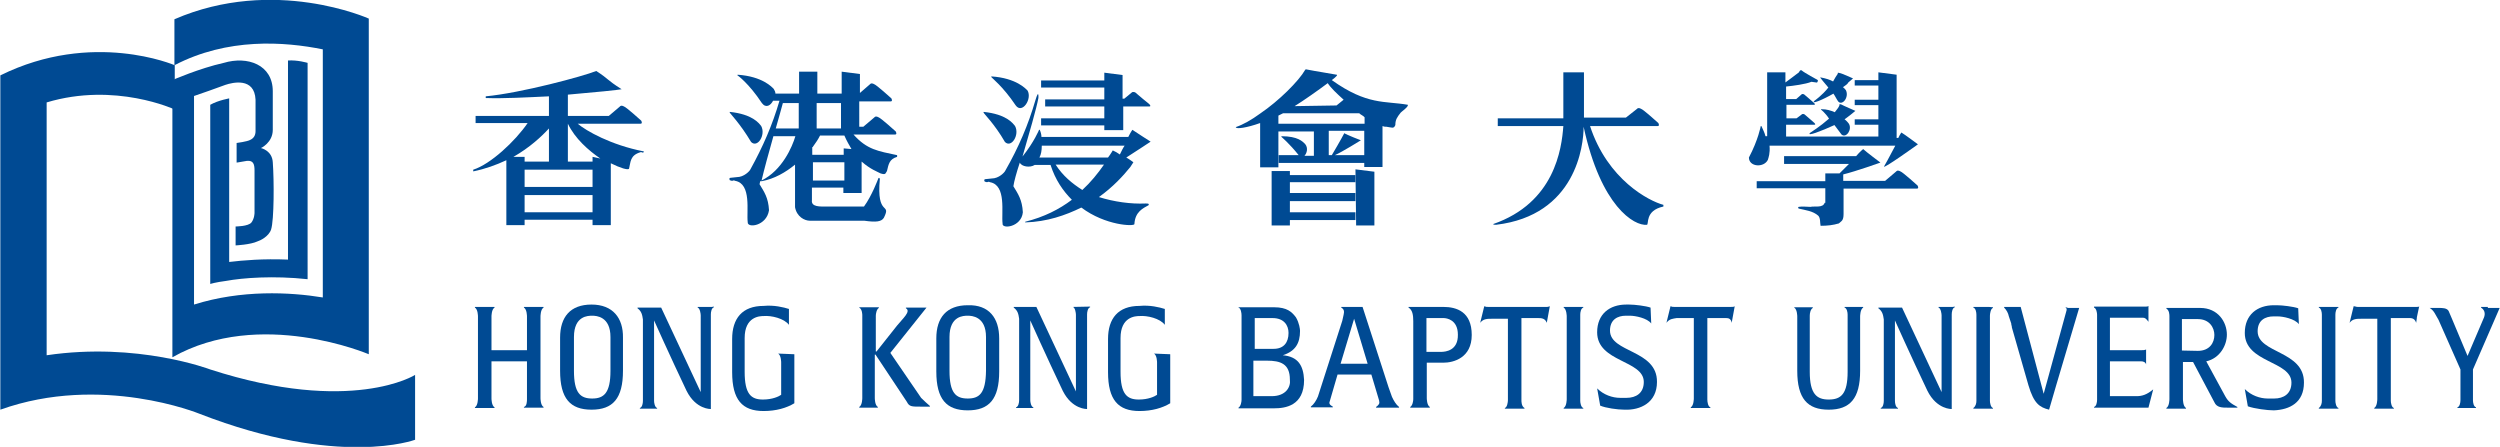 <?xml version="1.0" encoding="utf-8"?>
<!-- Generator: Adobe Illustrator 26.0.1, SVG Export Plug-In . SVG Version: 6.00 Build 0)  -->
<svg version="1.1" id="Layer_1" xmlns="http://www.w3.org/2000/svg" xmlns:xlink="http://www.w3.org/1999/xlink" x="0px" y="0px"
	 width="739.6px" height="132.2px" viewBox="0 0 739.6 132.2" style="enable-background:new 0 0 739.6 132.2;" xml:space="preserve"
	>
<style type="text/css">
	.st0{fill-rule:evenodd;clip-rule:evenodd;fill:#004A93;}
</style>
<g id="Layer_1_00000176759755265204181820000007618740683649369273_">
	<g>
		<g>
			<path class="st0" d="M190.5,44.8c-9.8-1.9-17.1-6.1-19.6-8.2h9.3h9.3c0.7,0,0.2-0.9,0.2-0.9s-4.4-4-5.1-4.2c-0.9-0.5-1.2,0-1.2,0
				l-3.3,2.8l0,0H168V28c8.2-0.7,15-1.4,15.9-1.6c-4.7-3-3.5-2.8-7.5-5.4c-4,1.6-22.2,6.5-32.7,7.5V29c5.1,0.2,12.2-0.2,18.7-0.5
				v5.8h-21.7v2.1h15.4c-3.7,5.4-11,12.2-16.1,13.8v0.5c3.5-0.7,6.8-1.9,9.8-3.3v19.2h5.4V65h20.1v1.6h5.4V48.3
				c2.8,1.4,5.1,2.1,5.4,1.6c0.5-1.9,0.2-4,3.5-4.9C190.2,45,190.2,45.5,190.5,44.8z M151.9,46.4c4.9-2.8,8.4-6.1,10.5-8.4v9.8h-7.2
				v-1.4L151.9,46.4z M175.3,62.8h-20.1v-5.1h20.1V62.8z M175.3,55.3h-20.1v-5.1h20.1V55.3z M175.3,46.4v1.4H168V36.6l0,0
				c2.1,4.4,6.1,7.9,9.6,10.3L175.3,46.4z"/>
			<path class="st0" d="M539.8,60c-0.5,1.6-3,0.9-4.2,1.2c-1.2,0-2.3-0.2-3.5,0c-0.2,0.2-0.2,0.2,0,0.5c2.1,0.5,4.2,0.7,5.8,2.1
				c0.7,0.7,0.5,2.1,0.7,3c2.1,0,3.7-0.2,5.4-0.7c0.7-0.7,1.4-0.7,1.4-2.8l0,0v-7.5h20.1l0,0c0.9,0,1.4,0,1.6,0
				c0.7,0,0.2-0.9,0.2-0.9s-4.4-4-5.1-4.2c-0.9-0.5-1.2,0-1.2,0l-3.3,2.8l0,0h-12.4v-1.9c3.7-0.9,11-3.5,11-3.5s-4.4-3.3-5.1-4
				c0,0-0.9,0.7-2.1,2.1h-21.3v2.3H547c-0.9,0.9-1.6,1.6-2.8,2.8H540v2.3h-20.3v2.1H540V60H539.8z"/>
			<path class="st0" d="M548.9,32.8c0,0-3.7-1.6-4.2-1.9c-0.7-0.2-0.5,0-0.5,0.2c-0.2,0.7-0.9,1.4-1.4,2.1c-1.2-0.5-2.3-0.9-4-0.9
				c0,0-0.2,0.2,0,0.2c0,0,1.2,0.9,2.3,2.6c-2.6,2.3-5.6,4.2-5.6,4.2c-1.2,1.2,3.3-0.5,7.2-2.3c0.7,0.9,1.4,1.9,2.1,2.8
				c1.4,1.2,3.3-1.6,2.1-3.3c-0.2-0.2-0.5-0.7-1.2-1.2c0.7-0.5,1.2-0.9,1.6-1.2L548.9,32.8z"/>
			<path class="st0" d="M523,47.3c0.2-0.7,0.7-1.9,0.5-4.2h37.2c-0.9,1.6-1.9,3.7-3.3,6.1c-0.7,1.2,10-6.5,10-6.5s-4-3-4.9-3.5
				c0,0-0.5,0.7-0.9,1.6h-0.5V22.1l-5.4-0.7v2.3h-7v1.6h7v4.2h-7v1.6h7v4.2h-7v1.6h7v3.5h-27.3v-3.5h2.8l0,0h5.6c0.5,0,0-0.5,0-0.5
				s-2.6-2.3-3-2.6c-0.5-0.2-0.7,0-0.7,0l-1.6,1.2h-3v-4h2.8h2.6h2.8c0.5,0,0-0.5,0-0.5s-2.6-2.3-3-2.6c-0.5-0.2-0.7,0-0.7,0
				l-1.6,1.4h-3v-3.7c2.1-0.2,5.8-0.7,7.5-1.4l1.4,0.2c0.5,0.2,0.5-0.7,0.5-0.7s-4.2-2.3-4.7-2.8s-0.9,0.5-0.9,0.5l-4,3v-3h-5.4
				v18.9h-0.5c-0.2-0.9-0.7-1.9-1.2-3c-0.2,0-0.2,0-0.2,0s-0.7,4-3.5,9.3C517.4,49.4,521.8,49.7,523,47.3z"/>
			<path class="st0" d="M536.8,29.8c-1.2,1.2,2.3-0.2,5.6-2.1c0.5,0.7,0.9,1.6,1.4,2.3c1.2,1.4,3.3-1.2,2.3-3.3
				c-0.2-0.2-0.5-0.7-0.9-0.9c0.7-0.5,1.4-0.9,1.6-1.4l1.4-1.2c0,0-3.5-1.6-4-1.6c-0.7-0.2-0.5,0-0.5,0.2c-0.5,0.7-0.9,1.4-1.4,2.3
				c-0.9-0.5-2.1-0.9-3.7-1.2c0,0-0.2,0.2,0,0.2c0,0,0.9,1.2,2.3,2.8C539.1,28.2,536.8,29.8,536.8,29.8z"/>
			<path class="st0" d="M261.5,64.4c2.3-4.7-2.3,0-1.2-11.5c-0.2-0.5-0.5-0.2-0.5,0c0,0-1.9,5.1-4.2,8.2c-0.7,0-8.2,0-11,0
				c-1.9,0-4.7,0.2-4.4-1.9v-3.7h9.3v1.6h5.4v-9.3c2.6,2.3,4.7,3,5.6,3.5c1.6,0.5,1.4,0,1.9-0.7c0.5-2.1,0.7-3.5,3-4.2
				c0,0,0-0.2,0-0.5c-5.6-1.2-8.9-1.6-12.9-6.1h3h9.3c0.7,0,0.2-0.9,0.2-0.9s-4.4-4-5.1-4.2c-0.9-0.5-1.2,0-1.2,0l-3.3,2.8h-1.2V30
				c0.9,0,8.4,0,9.3,0c0.7,0,0.2-0.9,0.2-0.9s-4.4-4-5.1-4.2c-0.9-0.5-1.2,0-1.2,0l-3,2.6v-5.6l-5.4-0.7v6.5h-7.2v-6.5h-5.4v6.5h-7
				c0-0.5-0.2-0.9-0.5-1.4c-0.5-0.5-3.3-3.7-10.7-4.2c0,0.2-0.2,0.2,0,0.2c0,0,3.3,2.3,7.2,8.2c1.2,1.6,2.6,0.7,3.3-0.7h1.9
				c-2.1,7.2-4.9,13.6-8.6,20.3c-0.2,0.5-1.9,2.3-4,2.3l-1.9,0.2c-0.2,0-0.5,0.2-0.2,0.7c1.2,0.5,0.7-0.2,1.6,0.2
				c4.9,0.9,3.3,9.1,3.7,12.2c-0.2,1.9,5.6,1.2,6.3-3.5c-0.2-3.7-1.4-5.4-2.8-7.7c0-0.2,0.2-0.7,0.2-0.9c0,0,0.2,0,0.5,0
				c3.7-0.7,7-2.6,9.8-4.9v11.5l0,0v0.9l0,0v0.2c0.5,2.8,2.8,4,4.4,4c5.4,0,11.5,0,16.1,0C259.2,65.8,260.8,65.6,261.5,64.4z
				 M241.6,30.5h7.2V38h-7.2V30.5z M240.5,43.4c0.9-1.2,1.6-2.3,2.1-3.3h7.2c0.7,1.6,1.4,2.8,2.1,4l-2.3-0.2v1.9h-9.3v-2.3h0.2V43.4
				z M240.5,48h9.3v5.4h-9.3V48z M225.3,53.4L225.3,53.4c0.7-3,2.1-8.2,3.5-13.1h6.5C234.4,43.4,231.4,50.4,225.3,53.4z M236.3,38
				h-6.8c0.9-3,1.6-5.8,2.1-7.5h4.7V38z"/>
			<path class="st0" d="M222.2,42c1.9,1.9,4.4-2.1,3-4.7c-0.7-0.9-2.6-3.5-9.3-4.2c0,0.2-0.2,0.2,0,0.2
				C215.9,33.5,219,36.6,222.2,42z"/>
			<polygon class="st0" points="381.6,53.9 381.6,57.1 401,57.1 401,59.5 381.6,59.5 381.6,62.8 401,62.8 401,65.1 381.6,65.1 
				381.6,66.7 376.2,66.7 376.2,50.6 381.6,50.6 381.6,51.8 401,51.8 401,53.9 			"/>
			<path class="st0" d="M394,23.7c1.2-0.9,1.9-1.6,1.4-1.6c-2.6-0.5-5.6-0.9-9.1-1.6l-0.2,0.2c-1.9,3.3-7.7,9.1-13.3,12.9l0,0l0,0
				c-2.6,1.9-5.1,3.3-7.2,4c0,0.7,3.3,0.2,7.2-1.2v13.1h5.4V34.2c0.5-0.2,0.9-0.5,1.4-0.7h15.7l0,0h6.8c0.5,0.5,1.2,0.7,1.6,1.2v1.9
				h-25.5v2.3h10.5v7.2h-2.8c0.7-0.7,1.2-2.3,0.2-3.5c-0.7-0.7-2.1-2.3-7-2.3v0.2c0,0,2.3,1.9,5.1,5.4h-6.1v2.3h25.5v1.2h5.4V37.3
				c0.5,0.2,0.7,0.2,1.2,0.2c1.6,0.2,2.1,0.7,2.6-0.5c0-1.6,0.5-2.3,1.6-3.7c0.5-0.5,1.9-1.4,2.1-2.1V31
				C409.7,29.8,404.5,31.2,394,23.7z M395.4,31.2L395.4,31.2L383,31.4c2.6-1.6,7-4.7,9.8-6.8c0.9,1.4,2.6,3,4.7,4.9L395.4,31.2z
				 M403.8,45.9h-8.9c2.1-0.9,7.7-4.4,7.7-4.4s-4.2-1.6-4.9-2.1c0,0-1.2,2.3-3.7,6.5h-0.9v-7.2h10.5v7.2H403.8z"/>
			<polygon class="st0" points="406.6,66.7 406.6,50.8 401,50.1 401.2,66.7 			"/>
			<path class="st0" d="M470.4,37.3h10.7c0,0,8.6,0,9.3,0s0.2-0.9,0.2-0.9s-4.4-4-5.1-4.2c-0.9-0.5-1.2,0-1.2,0l-3.3,2.6l0,0h-12.4
				V21.4h-6.1V35h-19.4v2.3h19.4c-0.5,6.8-2.6,22.7-20.8,29c0.2,0.2,0.5,0.2,0.9,0.2c23.6-2.8,25.9-23.4,25.9-29
				c5.1,23.6,15,29.4,18.7,29c0.7,0-0.7-4.2,4.9-5.4v-0.5C487.9,59.5,475.6,53.2,470.4,37.3z"/>
			<path class="st0" d="M300.5,31.2c1.9,2.6,4.9-1.9,3.5-4.4c-0.5-0.5-3.3-3.7-10.7-4.2c0,0.2-0.2,0.2,0,0.2
				C293.3,23,296.6,25.4,300.5,31.2z"/>
			<path class="st0" d="M302.6,62.8c-0.2-3.7-1.4-5.4-2.8-7.7c0.2-1.4,0.9-4,1.9-7c0.5,1.2,3,1.6,4.4,0.7h4.7
				c1.4,4.4,3.7,7.7,6.3,10.3c-3.7,2.8-8.2,5.1-13.8,6.5c0,0,0,0.5,0,0.2c6.5-0.2,11.9-2.1,16.6-4.4c7.2,5.4,15.7,5.6,15.7,4.9
				c0.2-3.7,2.6-4.7,4.2-5.6c0.2-0.5-0.2-0.5-0.9-0.5c-4.4,0.2-9.3-0.5-13.8-1.9c4.2-3,7.2-6.3,9.3-8.9l0.9-1.4c0,0-0.9-0.7-2.1-1.4
				c3-1.9,7.2-4.7,7.2-4.7s-4.4-2.8-5.4-3.5c0,0-0.5,0.7-1.2,2.1h-25.7c0-0.7-0.2-1.4-0.5-2.1c-0.2,0-0.2,0-0.2,0s-1.4,3.5-4.9,7.9
				c1.9-6.5,4.2-14.5,4.7-17.3c0,0,0.2-3-0.9,0.7c-2.1,7.2-4.9,13.8-8.9,20.8c-0.2,0.5-1.9,2.3-4,2.3l-1.9,0.2
				c-0.2,0-0.5,0.2-0.2,0.7c1.2,0.5,0.7-0.2,1.6,0.2c4.9,0.9,3.3,9.1,3.7,12.2C296.3,67.9,302.2,67.2,302.6,62.8z M320.2,56.2
				c-3-1.9-5.8-4.2-7.9-7.5h14.3C324.8,51.3,322.7,53.9,320.2,56.2z M308.2,43.1h24.5c-0.5,0.7-0.9,1.6-1.4,2.6
				c-0.7-0.5-1.4-0.9-2.1-1.2c0,0-0.7,1.2-1.4,2.1h-20.3C308,45.7,308.2,44.5,308.2,43.1z"/>
			<path class="st0" d="M297.3,42c1.9,1.9,4.4-2.1,3-4.7c-0.7-0.9-2.6-3.5-9.3-4.2c0,0.2-0.2,0.2,0,0.2
				C290.9,33.5,294.2,36.6,297.3,42z"/>
			<path class="st0" d="M326.9,38.5h5.4v-7h1.4l0,0h6.3c0.7,0,0-0.7,0-0.7s-3.7-3-4.2-3.5c-0.7-0.2-0.9,0-0.9,0l-2.3,1.9h-0.5v-7
				l-5.4-0.7v2.3H308v2.1h18.7v3.5h-17.5v2.1h17.5V35H308v2.1h18.7v1.4H326.9z"/>
			<path class="st0" d="M155.9,90.8H155V91c0.9,0.5,0.9,2.6,0.9,2.6v10h-10.5v-10c0,0,0-2.1,0.9-2.6v-0.2h-5.8V91
				c0.9,0.5,0.9,2.6,0.9,2.6v24.3c0,0,0,2.1-0.9,2.6v0.2h5.8v-0.2c-0.9-0.5-0.9-2.6-0.9-2.6v-11h10.5v11.2c0,0.5,0,2.1-0.9,2.3v0.2
				h5.8v-0.2c-0.9-0.5-0.9-2.6-0.9-2.6l0,0V93.6c0,0,0-2.1,0.9-2.6v-0.2h-0.9C159.8,90.8,155.9,90.8,155.9,90.8z"/>
			<path class="st0" d="M230.2,104.6c0.9,0.5,0.9,2.6,0.9,2.6l0,0v9.6c-0.7,0.5-2.6,1.4-5.4,1.4c-3.5,0-5.4-1.6-5.4-8.2v-10
				c0-6.3,4.4-6.5,5.6-6.5c2.3-0.2,6.1,0.7,7.5,2.6l0,0v-4.7c-1.6-0.5-4.4-1.2-7.5-0.9c-6.3,0-9.3,3.7-9.3,9.8v9.8
				c0,8.2,3,11.5,9.3,11.5c3.7,0,6.8-0.9,9.1-2.3v-14.5L230.2,104.6L230.2,104.6z"/>
			<path class="st0" d="M210.6,90.8h-3.3l0,0h-0.9V91c0.7,0.2,0.9,1.9,0.9,2.3V116l-11.7-25h-5.4l0,0h-1.6v0.2
				c1.2,0.9,1.4,1.9,1.6,3.3v24.1c0,0.7-0.2,1.9-0.9,2.1v0.2h0.9h3.3h0.9v-0.2c-0.7-0.2-0.9-1.6-0.9-2.1V94.8l0,0
				c0,0,4.7,10.5,9.6,20.8c2.8,5.6,7.2,5.4,7.2,5.4V93c0-0.7,0.2-1.9,0.9-2.1v-0.2L210.6,90.8L210.6,90.8z"/>
			<path class="st0" d="M175,90.1c-6.3,0-9.3,3.7-9.3,9.8v9.8c0,8.2,3,11.5,9.3,11.5s9.3-3.3,9.3-11.5v-9.8
				C184.4,94.1,181.3,90.1,175,90.1z M180.6,109.7c0,6.5-1.9,8.2-5.4,8.2s-5.4-1.6-5.4-8.2v-10c0-6.3,4.2-6.3,5.4-6.3
				s5.4,0.2,5.4,6.3V109.7z"/>
			<path class="st0" d="M317.4,90.8c0.7,0.2,0.9,1.9,0.9,2.3v22.7l-11.7-25h-2.3l0,0h-4.4V91c1.2,0.9,1.4,1.9,1.6,3.3v24.1
				c0,0.7-0.2,1.9-0.9,2.1v0.2h0.9h3.3h0.9v-0.2c-0.7-0.2-0.9-1.6-0.9-2.1V94.8l0,0c0,0,4.7,10.5,9.6,20.8c2.8,5.6,7.2,5.4,7.2,5.4
				V93c0-0.7,0.2-1.9,0.9-2.1v-0.2L317.4,90.8L317.4,90.8z"/>
			<path class="st0" d="M272.5,117.7l-9.1-13.3L274.1,91h-0.9l0,0H268v0.2c1.6,0.9-0.9,3-2.6,5.1l0,0l-6.1,7.7h-0.2V93.4
				c0-0.5,0.2-1.9,0.9-2.3v-0.2h-5.8V91c0.9,0.5,0.9,2.1,0.9,2.3v24.5l0,0c0,0,0,2.1-0.9,2.6v0.2h0.9l0,0h3.7l0,0h0.9v-0.2
				c-0.9-0.5-0.9-2.6-0.9-2.6v-12.9h0.2l9.3,14c0.7,1.4,1.4,1.4,4,1.4h2.8v-0.2C274.4,119.5,273.4,118.6,272.5,117.7z"/>
			<path class="st0" d="M341.4,104.6c0.9,0.5,0.9,2.6,0.9,2.6l0,0v9.6c-0.7,0.5-2.6,1.4-5.4,1.4c-3.5,0-5.4-1.6-5.4-8.2v-10
				c0-6.3,4.4-6.5,5.6-6.5c2.3-0.2,6.1,0.7,7.5,2.6l0,0v-4.7c-1.6-0.5-4.4-1.2-7.5-0.9c-6.3,0-9.3,3.7-9.3,9.8v9.8
				c0,8.2,3,11.5,9.3,11.5c3.7,0,6.8-0.9,9.1-2.3v-14.5L341.4,104.6L341.4,104.6z"/>
			<path class="st0" d="M286.3,90.3c-6.3,0-9.3,3.7-9.3,9.8v9.8c0,8.2,3,11.5,9.3,11.5s9.3-3.3,9.3-11.5v-9.8
				C295.6,94.1,292.6,90.1,286.3,90.3z M286.3,117.9c-3.5,0-5.4-1.6-5.4-8.2v-10c0-6.3,4.2-6.3,5.4-6.3s5.4,0.2,5.4,6.3v10
				C291.6,116.3,289.8,117.9,286.3,117.9z"/>
			<path class="st0" d="M467.2,90.8h-3.7l0,0h-0.9V91c0.9,0.5,0.9,2.6,0.9,2.6l0,0v24.5l0,0c0,0,0,2.1-0.9,2.6v0.2h5.8v-0.2
				c-0.7-0.2-0.9-1.6-0.9-2.1V93.1c0-0.7,0.2-1.9,0.9-2.1v-0.2H467.2L467.2,90.8z"/>
			<path class="st0" d="M512,90.8h-16.6l0,0c-0.5,0-0.7,0-1.2-0.2l0,0l-1.2,4.9l0,0c0.9-1.2,1.9-1.2,3-1.4h5.1v23.8l0,0
				c0,0,0,2.1-0.9,2.6v0.2h5.8v-0.2c-0.7-0.2-0.9-1.6-0.9-2.3V94.1h5.6c0.7,0,1.4,0.2,1.6,1.4l0,0l0.9-4.9l0,0
				C513,90.8,512.5,90.8,512,90.8z"/>
			<path class="st0" d="M476.3,97.8c0-3.3,2.3-4.4,4.7-4.4c0.5,0,1.2,0,1.2,0l0,0c1.6,0,5.1,0.7,6.3,2.3l-0.2-4.7
				c-1.4-0.5-4.7-0.9-6.3-0.9v0.5v-0.5c-0.2,0-0.7,0-0.9,0c-4.9,0-8.6,2.8-8.6,8.2c0,8.9,13.8,8.2,13.8,14.7c0,3.3-2.3,4.7-5.1,4.7
				h-1.9c-2.3,0-4.9-0.9-6.8-2.8l0.9,5.1c1.6,0.7,5.1,1.2,7.2,1.2c4.7,0.2,9.6-2.1,9.6-8.2C490.3,103.4,476.3,104.4,476.3,97.8z"/>
			<path class="st0" d="M457.6,90.8h-17.1l0,0h-0.2c-0.5,0-0.7,0-1.2-0.2l0,0l-1.2,4.9l0,0c0.9-1.2,2.1-1.2,3.5-1.2l0,0h4.7v24.1
				c0,0.5-0.2,2.1-0.9,2.3v0.2h5.8v-0.2c-0.9-0.5-0.9-1.9-0.9-2.3V94.1h4.9l0,0c0.9,0,2.1,0,2.6,1.4l0,0l0.9-4.9l0,0
				C458,90.8,457.8,90.8,457.6,90.8z"/>
			<path class="st0" d="M379.5,105.1L379.5,105.1c3.7-1.2,5.1-3.5,5.1-7.2c0-0.5-0.2-2.3-1.2-4c-1.2-1.6-2.6-3-6.5-3h-9.6l0,0h-0.9
				V91c0.7,0.2,0.9,1.6,0.9,2.3v25c0,0.5-0.2,1.9-0.9,2.3v0.2h5.8l0,0h4.7c3.3,0,8.9-0.7,8.9-8.4C385.6,108.1,384,105.5,379.5,105.1
				z M371.1,94.1h5.4c3.3,0,4.7,2.1,4.7,4.4c0,2.8-1.4,4.7-4.4,4.7h-5.6v-9.1H371.1z M376.2,117.2h-5.4v-10.5h4c4,0,6.8,0.9,6.8,5.6
				C381.9,114.4,380.5,117.2,376.2,117.2z"/>
			<path class="st0" d="M427,90.8h-8.9l0,0h-1.4V91c1.2,0.7,1.4,2.3,1.4,4v1.4v0.2l0,0v21.5c0,0.5-0.2,1.9-0.9,2.3v0.2h5.8v-0.2
				c-0.9-0.5-0.9-2.6-0.9-2.6v-10.5h4.9c3,0,8.4-1.4,8.4-8.2C435.4,92.2,430.9,90.8,427,90.8z M426.3,104.1H422v-10h5.1
				c0.9,0,4.2,0.5,4.2,4.9C431.4,103.7,427.7,104.1,426.3,104.1z"/>
			<path class="st0" d="M410.8,114.6L410.8,114.6l-7.7-23.8h-4.9l0,0h-1.4V91c0.9,0.5,0.9,1.2,0.7,2.1l-0.2,0.9
				c0,0.2-0.2,0.7-0.2,0.9l0,0l-7.2,22.4c-0.5,1.2-1.2,2.3-2.1,3v0.2h6.5v-0.2c-0.9-0.5-1.2-0.9-0.9-1.6l2.3-7.9h10l2.3,7.7
				c0.2,0.9,0,1.2-0.9,1.9v0.2h6.8v-0.2c-0.9-0.7-1.6-1.9-2.1-3L410.8,114.6z M396.6,107.6l4-13.3l0,0l4,13.3H396.6z"/>
			<path class="st0" d="M588.4,90.8h-3.7l0,0h-0.9V91c0.7,0.2,0.9,1.4,0.9,2.1v25.5c0,0.7-0.2,1.6-0.9,2.1v0.2h5.8v-0.2
				c-0.7-0.2-0.9-1.6-0.9-2.1V93.4c0-0.5,0.2-2.1,0.9-2.3v-0.2L588.4,90.8L588.4,90.8z"/>
			<path class="st0" d="M610.9,90.8L610.9,90.8c0.5,0.2,0.5,0.7,0.5,0.9l-6.8,24.8l0,0l-6.8-25.7h-4.2l0,0h-0.7V91
				c0.7,0.7,1.2,1.6,1.4,2.6l0.7,2.1c0,0.5,0.2,0.7,0.2,1.2l0,0l4.9,17.1c1.6,5.4,3.3,6.5,6.1,7.2l2.1-7.2l6.8-22.9h-3.3L610.9,90.8
				z"/>
			<path class="st0" d="M632.1,117.2h-0.5h-0.2l0,0h-7.2v-10.3h9.3c0.5,0,1.2,0.2,1.4,0.9l0,0v-4.4l0,0c-0.5,0.2-0.9,0.2-1.4,0.2
				h-1.6l0,0h-7.7V94h9.8c0.5,0,0.9,0.2,1.6,1.2l0,0v-4.7l0,0c-0.2,0.2-0.5,0.2-0.7,0.2h-0.7l0,0h-13.8l0,0h-0.9V91
				c0.7,0.2,0.9,1.6,0.9,2.1v25.2c0,0.7-0.2,1.9-0.9,2.1v0.2h5.8l0,0h9.6l0,0h0.7l1.4-5.4l0,0C635.2,116.7,633.8,117.2,632.1,117.2z
				"/>
			<path class="st0" d="M690.6,90.8h-3.7l0,0H686V91c0.7,0.2,0.9,1.4,0.9,2.1v25.5c0,0.7-0.2,1.6-0.9,2.1v0.2h5.8v-0.2
				c-0.7-0.2-0.9-1.6-0.9-2.1V93.1c0-0.7,0.2-1.9,0.9-2.1v-0.2H690.6L690.6,90.8z"/>
			<path class="st0" d="M736.1,90.8L736.1,90.8H734V91c1.4,0.9,1.2,2.3,0.7,3.3l-4.7,11l-4.7-11.2l-0.9-2.1
				c-0.5-0.9-1.9-0.9-2.8-0.9h-2.8c1.4,0.9,1.6,1.9,2.6,3.5l6.5,14.7v9.1c0,0.7-0.2,1.9-0.9,2.1v0.2h0.9l0,0h3.7l0,0h0.9v-0.2
				c-0.7-0.2-0.9-1.4-0.9-2.1v-9.1l6.3-14.5l0,0l1.6-3.7H736v-0.3H736.1z"/>
			<path class="st0" d="M714.9,90.8H698h-0.5c-0.5,0-0.7-0.2-1.2-0.2l0,0l-1.2,4.9l0,0c0.9-1.2,2.1-1.2,3.5-1.2l0,0h4.7v23.8l0,0
				c0,0,0,2.1-0.9,2.6v0.2h5.8v-0.2c-0.7-0.2-0.9-1.6-0.9-2.1V94.1h4.9l0,0c0.9,0,2.1-0.2,2.6,1.4l0,0l0.2-1.4l0,0v-0.2l0.7-3.3l0,0
				C715.6,90.8,715.3,90.8,714.9,90.8z"/>
			<path class="st0" d="M667.9,98c0-3.3,2.3-4.4,4.7-4.4c0.5,0,1.2,0,1.2,0l0,0c1.6,0,5.1,0.7,6.3,2.3l-0.2-4.7
				c-1.4-0.5-4.7-0.9-6.3-0.9v0.5v-0.5c-0.2,0-0.7,0-0.9,0c-4.9,0-8.6,2.8-8.6,8.2c0,8.9,13.8,8.2,13.8,14.7c0,3.3-2.3,4.7-5.1,4.7
				h-1.9c-2.3,0-4.9-0.9-6.8-2.8l0.9,5.1c1.9,0.7,5.8,1.2,7.7,1.2l0,0c4.7-0.2,8.9-2.3,8.9-8.2C681.7,103.7,667.9,104.6,667.9,98z"
				/>
			<path class="st0" d="M577.7,90.8h-3.3l0,0h-0.9V91c0.7,0.2,0.9,1.9,0.9,2.3V116l-11.7-25h-5.4l0,0h-1.6v0.2
				c1.2,0.9,1.4,1.9,1.6,3.3v24.1c0,0.7-0.2,1.9-0.9,2.1v0.2h0.9h3.3h0.9v-0.2c-0.7-0.2-0.9-1.4-0.9-2.1V94.8l0,0
				c0,0,4.7,10.5,9.6,20.8c2.8,5.6,7.2,5.4,7.2,5.4V93c0-0.7,0.2-1.9,0.9-2.1v-0.2L577.7,90.8L577.7,90.8z"/>
			<path class="st0" d="M550.3,90.8h-3.7l0,0h-0.9V91c0.7,0.2,0.9,1.4,0.9,2.1V110c0,6.5-1.9,8.2-5.6,8.2c-3.5,0-5.6-1.6-5.6-8.2
				V93.4c0-0.7,0.2-1.9,0.9-2.3v-0.2h-0.9l0,0h-3.7l0,0h-0.9V91c0.9,0.5,0.9,2.6,0.9,2.6l0,0v16.1c0,8.2,3,11.5,9.3,11.5
				s9.3-3.3,9.3-11.5V93.6l0,0c0,0,0-2.1,0.9-2.6v-0.2H550.3L550.3,90.8z"/>
			<path class="st0" d="M658.3,117.2l-5.6-10.3c4-0.9,6.1-4.7,6.1-7.9c0-3.7-2.6-7.9-7.9-7.9h-4.4l0,0h-4h-0.7h-0.9v0.2
				c0.9,0.5,0.9,1.9,0.9,2.3v24.5l0,0c0,0,0,2.1-0.9,2.6v0.2h5.8v-0.2c-0.9-0.5-0.9-2.6-0.9-2.6l0,0v-11h3l6.3,11.9
				c0.7,1.6,2.3,1.6,4,1.6h2.8v-0.2C659.9,119.3,659.2,118.8,658.3,117.2z M645.5,103.7v-9.3h4.7c3.5,0,4.9,2.6,4.9,4.7
				c0,2.3-1.4,4.7-4.9,4.7L645.5,103.7L645.5,103.7z"/>
		</g>
		<g>
			<path class="st0" d="M62.2,109.3c0,0-21.5-8.2-48.4-4.2V30.3c20.3-6.1,37.9,2.1,37.9,2.1V19.3c0,0-24.3-10.5-51.6,3v14.3v84.6
				C30,110.5,59,122.4,59,122.4c41.4,16.1,63.8,7.7,63.8,7.7v-19.2C122.9,110.9,104,122.8,62.2,109.3z"/>
			<path class="st0" d="M109.1,104.8V5.5c0,0-28-12.6-57.5,0.2v13.6c15.7-8.2,32.5-7,43.9-4.7V88c-9.8-1.6-24.1-2.3-38.1,2.1V28.4
				c2.6-0.9,6.1-2.1,9.3-3.3c2.1-0.7,8.6-2.3,8.9,4.4c0,3.3,0,4.9,0,9.3c0,1.2-0.5,2.1-1.6,2.6c-0.9,0.5-4,0.9-4,0.9v5.8
				c0,0,0.2,0,3-0.5c1.9-0.2,2.3,0.9,2.3,2.8c0,4.2,0,12.6,0,12.6s0,1.6-0.9,2.8C73.5,67,69.7,67,69.7,67v5.6c0,0,4.4-0.2,6.5-1.2
				c0.7-0.2,3.3-1.4,4-3.5c0.9-2.8,0.9-14.5,0.5-19.9c-0.2-3.5-3.5-4.2-3.5-4.2s3.5-1.6,3.5-5.4V27c0-7.9-7.5-10.5-14.5-8.4
				C59,20.2,51,23.7,51,23.7v82C76.9,91,109.1,104.8,109.1,104.8z"/>
			<path class="st0" d="M62.2,31v47.4V84c0,0,1.6-0.5,4.7-0.9c4.9-0.9,14-1.6,24.1-0.5v-4.7l0,0V18.6c0,0-3-0.9-5.8-0.7v58.9
				C77.8,76.5,72,77,67.8,77.5V29.1C68,29.1,64.7,29.6,62.2,31z"/>
		</g>
	</g>
</g>
</svg>
